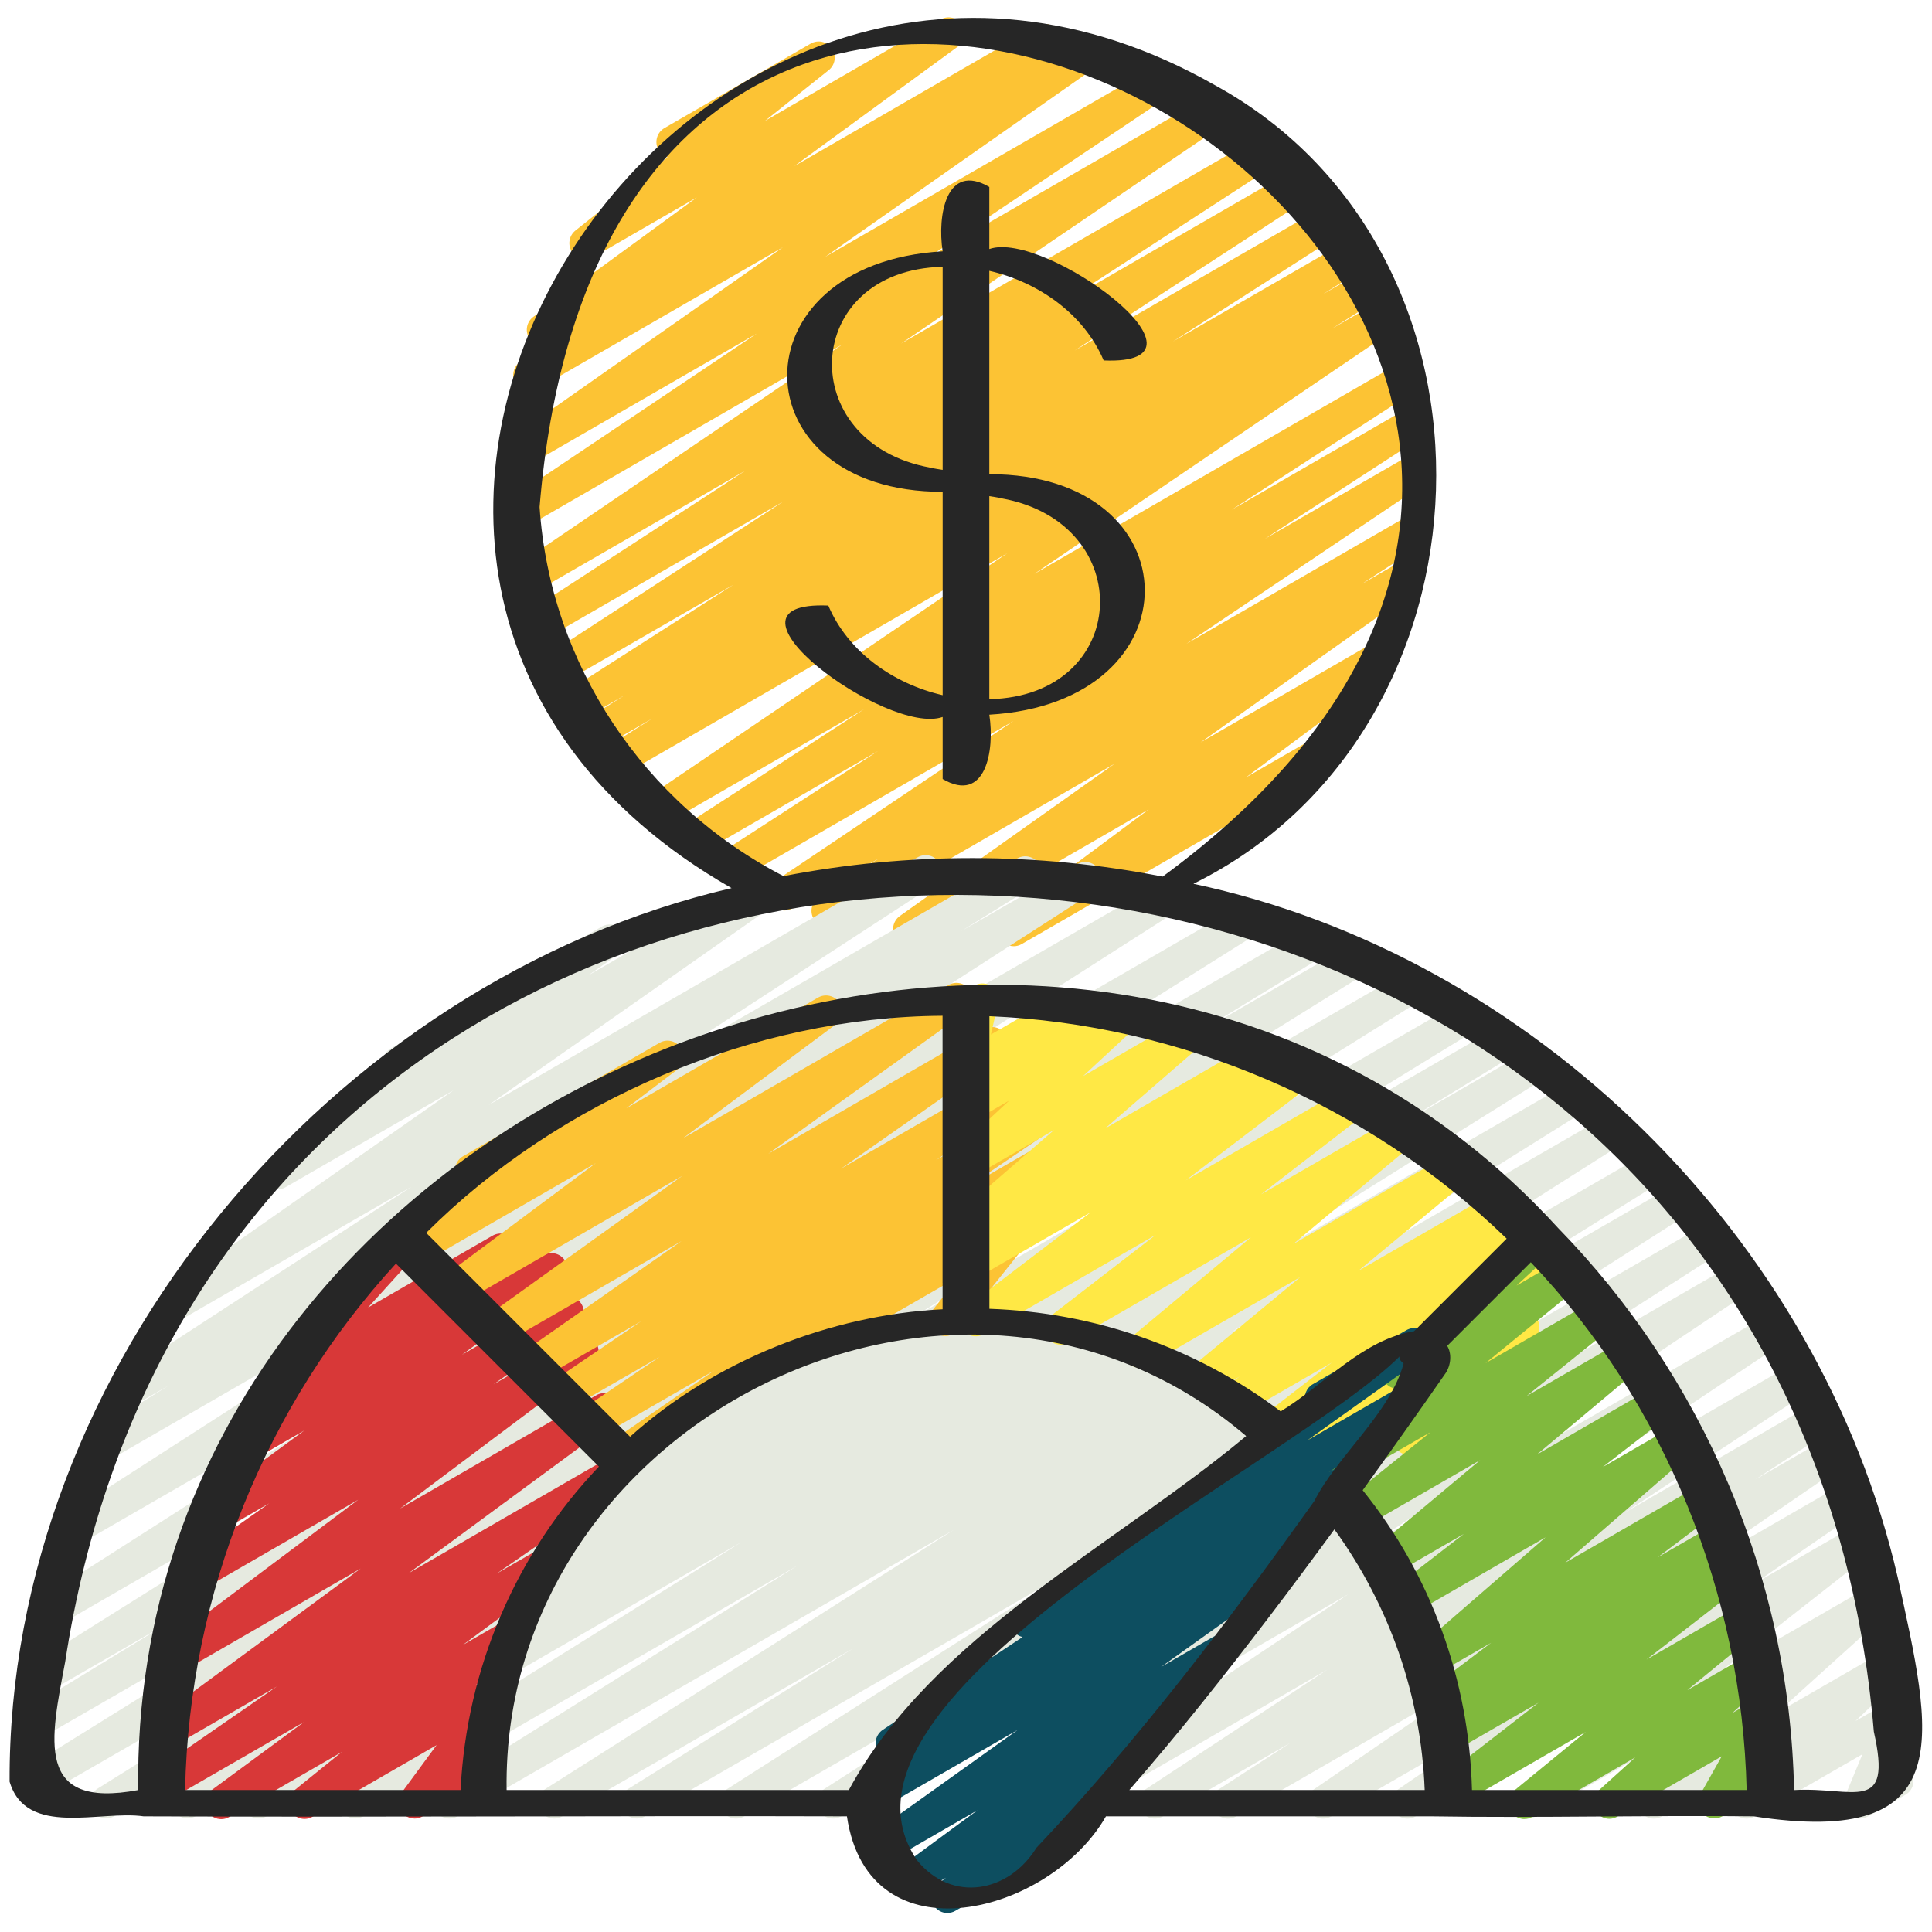 <svg id="Icons" viewBox="0 0 60 60" xmlns="http://www.w3.org/2000/svg"><path d="m31.475 29.385c-.163 0-.322-.08-.418-.226-.146-.221-.093-.518.119-.676l4.498-3.345-7.188 4.149c-.229.136-.527.062-.671-.163-.145-.225-.086-.523.132-.678l6.668-4.727-8.663 5.001c-.236.137-.533.061-.677-.172-.142-.23-.072-.533.155-.681l1.872-1.213-2.692 1.554c-.235.136-.532.06-.674-.168-.143-.229-.079-.529.145-.68l7.393-4.967-8.54 4.931c-.235.137-.534.061-.677-.172-.142-.23-.072-.533.155-.681l4.856-3.147-5.521 3.188c-.236.137-.534.061-.677-.172-.142-.231-.072-.533.155-.681l5.609-3.632-6.165 3.56c-.232.137-.53.062-.674-.167-.143-.229-.079-.528.144-.68l11.142-7.558-11.979 6.916c-.235.138-.536.061-.678-.175-.141-.232-.069-.536.161-.681l1.473-.928-1.594.92c-.235.139-.536.06-.678-.175-.142-.233-.069-.536.161-.681l1.239-.779-1.276.736c-.235.138-.536.06-.677-.173-.142-.232-.071-.534.157-.681l5.191-3.325-5.254 3.033c-.235.137-.534.06-.676-.171-.143-.231-.074-.533.153-.681l7.317-4.758-7.334 4.233c-.236.138-.534.06-.677-.171-.142-.231-.073-.533.154-.681l6.688-4.346-6.553 3.783c-.232.137-.53.062-.674-.167-.143-.228-.08-.528.143-.68l10.1-6.857-9.857 5.691c-.235.136-.532.06-.675-.168-.143-.229-.077-.53.146-.68l7.724-5.179-7.197 4.155c-.233.136-.526.062-.672-.164-.144-.226-.084-.524.135-.678l8.541-5.991-7.623 4.4c-.235.136-.534.06-.677-.171-.142-.231-.073-.533.154-.681l.751-.488c-.171.021-.368-.06-.476-.225-.146-.223-.091-.52.124-.676l5.075-3.708-3.209 1.853c-.226.131-.517.065-.663-.151-.147-.216-.104-.51.102-.673l2.859-2.274c-.113-.037-.214-.114-.277-.226-.139-.239-.057-.545.183-.683l4.538-2.62c.225-.133.516-.065.663.151s.104.51-.102.673l-1.979 1.575 5.452-3.148c.229-.133.523-.063.669.16s.091.52-.124.676l-5.081 3.713 7.525-4.345c.236-.137.534-.06.677.171.142.231.073.533-.154.681l-.083.054.996-.574c.23-.135.526-.062.672.164.144.226.084.524-.135.678l-8.545 5.994 10.303-5.947c.234-.137.531-.061.675.168.143.229.077.53-.146.68l-7.721 5.176 8.811-5.086c.234-.135.53-.062.674.167.143.228.08.528-.143.68l-10.095 6.854 11.158-6.442c.235-.138.534-.06.677.171.142.231.073.533-.154.681l-6.696 4.351 7.208-4.161c.236-.136.534-.06.676.171.143.231.074.533-.153.681l-7.324 4.763 7.723-4.458c.236-.137.537-.059.677.173.142.232.071.534-.157.681l-5.19 3.324 5.378-3.104c.237-.137.537-.06.678.175.142.233.069.536-.161.681l-1.238.779 1.218-.703c.237-.137.537-.06.678.175.141.232.069.536-.161.681l-1.459.919 1.374-.793c.234-.136.531-.062.674.167s.079.528-.144.68l-11.146 7.561 11.222-6.479c.235-.137.534-.061.677.172.142.231.072.533-.155.681l-5.613 3.634 5.353-3.09c.235-.137.534-.061.677.172.142.23.072.533-.155.681l-4.846 3.141 4.432-2.559c.234-.137.532-.062.674.168.143.229.079.529-.145.68l-7.394 4.968 6.789-3.92c.234-.137.534-.061.677.172.142.23.072.533-.155.681l-1.875 1.215 1.133-.653c.229-.136.527-.062.671.163.145.225.086.523-.132.678l-6.671 4.729 5.358-3.093c.229-.134.523-.062.668.158.146.221.093.518-.119.676l-4.502 3.348 2.353-1.357c.238-.14.545-.057.683.183.139.239.057.545-.183.683l-9.812 5.664c-.078.046-.165.067-.25.067z" fill="#fcc334"/><path d="m8.025 56.471c-.17 0-.337-.088-.43-.245-.14-.235-.064-.539.169-.682l3.514-2.144-5.202 3.003c-.238.137-.54.059-.68-.177s-.065-.539.168-.682l8.275-5.082-10.289 5.94c-.238.137-.539.058-.679-.175-.141-.234-.067-.537.164-.682l16.132-10.074-17.824 10.293c-.238.137-.538.058-.679-.176s-.067-.537.165-.682l15.104-9.39-14.562 8.408c-.238.137-.541.058-.68-.178-.14-.235-.064-.539.169-.682l4.442-2.709-3.78 2.182c-.235.139-.537.061-.679-.175-.141-.233-.068-.536.163-.682l14.613-9.168-13.728 7.926c-.236.139-.535.06-.678-.173-.141-.232-.07-.535.158-.681l16.08-10.274-14.911 8.608c-.235.137-.535.061-.677-.172s-.072-.534.156-.682l13.963-8.984-12.494 7.213c-.238.137-.538.058-.679-.176s-.067-.537.165-.682l2.265-1.406-.978.563c-.235.137-.535.06-.676-.171-.143-.231-.074-.533.153-.681l9.046-5.888-7.013 4.048c-.229.135-.527.062-.672-.164-.144-.226-.084-.524.135-.678l8.848-6.197-5.211 3.008c-.233.135-.526.062-.672-.164-.144-.226-.084-.524.135-.678l3.762-2.635c-.055-.04-.102-.092-.137-.153-.139-.239-.057-.545.183-.683l6.545-3.778c.233-.135.526-.062.672.164.144.226.084.524-.135.678l-.96.673 5.214-3.01c.232-.136.527-.062.672.164.144.226.084.524-.135.678l-8.841 6.192 13.322-7.691c.235-.137.534-.061.676.171.143.231.074.533-.153.681l-9.051 5.892 11.621-6.709c.236-.138.537-.059.679.176.141.234.067.537-.165.682l-2.25 1.397 3.599-2.077c.235-.136.535-.061.677.172s.072.534-.156.682l-13.966 8.986 16.2-9.353c.237-.136.536-.059.678.173.141.232.07.535-.158.681l-16.077 10.272 18.072-10.434c.236-.137.538-.06.679.175.141.233.068.536-.163.682l-14.627 9.176 16.116-9.304c.236-.138.54-.059.68.178.14.235.064.539-.169.682l-4.411 2.69 5.18-2.99c.237-.138.537-.059.679.176.141.234.067.537-.165.682l-15.111 9.395 16.273-9.396c.237-.139.537-.059.679.175.141.234.067.537-.164.682l-16.123 10.068 17.245-9.956c.236-.138.538-.06.68.177.14.235.065.539-.168.682l-8.272 5.08 8.928-5.154c.237-.139.54-.059.68.178.14.235.064.539-.169.682l-3.515 2.145 3.967-2.29c.236-.139.537-.059.679.175.141.234.067.537-.164.682l-12.28 7.672 13.013-7.513c.236-.137.538-.058.679.175s.067.537-.163.682l-11.078 6.931 11.7-6.755c.237-.137.537-.059.678.174s.07.535-.16.681l-12.682 8.047 13.34-7.701c.237-.138.537-.059.679.175.141.234.067.537-.164.682l-6.982 4.36 7.339-4.236c.237-.136.535-.059.678.173.141.232.07.535-.159.682l-10.259 6.545 10.712-6.184c.238-.137.536-.059.677.173.142.231.071.534-.157.681l-9.156 5.871 9.519-5.495c.233-.137.531-.062.675.169.143.229.077.529-.147.68l-11.521 7.69 12.012-6.935c.233-.137.531-.062.675.169.143.229.077.53-.147.68l-9.073 6.053 9.371-5.41c.235-.137.533-.06.676.17.142.23.075.532-.151.681l-5.645 3.713 5.726-3.305c.235-.137.534-.061.677.172.142.23.073.532-.154.68l-2.205 1.432 2.13-1.229c.234-.135.53-.061.673.166.144.228.081.527-.141.679l-5.115 3.506 5.109-2.949c.234-.135.53-.061.673.166.144.227.082.526-.14.679l-3.258 2.24 3.132-1.808c.227-.133.518-.064.664.152.147.218.101.512-.105.674l-4.838 3.795 4.758-2.746c.22-.128.503-.068.654.139.15.206.121.493-.069.665l-3.441 3.11 3.234-1.866c.216-.128.497-.071.65.133.151.203.128.487-.056.662l-1.397 1.33.99-.571c.187-.106.418-.085.58.057.16.142.214.369.132.567l-.55 1.327c.219-.067.462.021.58.228.139.239.057.545-.183.683l-1.165.673c-.187.106-.418.085-.58-.057-.16-.142-.214-.369-.132-.567l.542-1.309-3.348 1.933c-.218.126-.498.07-.65-.133-.151-.203-.128-.487.056-.662l1.397-1.331-3.683 2.126c-.219.129-.502.07-.654-.139-.15-.206-.121-.493.069-.665l3.44-3.109-6.779 3.913c-.227.133-.519.064-.664-.152-.147-.218-.101-.512.105-.674l4.839-3.796-8.008 4.622c-.233.136-.529.062-.673-.166-.144-.227-.082-.526.14-.679l3.251-2.235-5.336 3.08c-.232.136-.529.062-.673-.166s-.081-.527.141-.679l5.116-3.507-7.538 4.352c-.235.137-.534.061-.677-.172-.142-.23-.073-.532.154-.68l2.211-1.436-3.962 2.287c-.235.137-.533.06-.676-.17-.142-.23-.075-.532.151-.681l5.636-3.708-7.896 4.559c-.236.135-.532.061-.675-.169s-.077-.53.147-.68l9.07-6.051-11.95 6.899c-.236.135-.532.061-.675-.169-.143-.229-.077-.529.147-.68l11.522-7.691-14.792 8.54c-.236.139-.535.06-.677-.173-.142-.231-.071-.534.157-.681l9.158-5.872-11.65 6.726c-.236.139-.534.06-.678-.173-.141-.232-.07-.535.159-.682l10.268-6.551-12.828 7.405c-.237.137-.539.058-.679-.175-.141-.234-.067-.537.164-.682l6.982-4.36-9.037 5.217c-.235.139-.537.06-.678-.174-.141-.232-.07-.535.16-.681l12.677-8.043-15.413 8.897c-.235.139-.537.06-.679-.175-.141-.233-.067-.537.163-.682l11.071-6.927-13.48 7.783c-.237.137-.539.058-.679-.175-.141-.234-.067-.537.164-.682l12.265-7.662-14.756 8.52c-.079.046-.165.067-.25.067z" fill="#e6eae0"/><path d="m6.871 56.495c-.163 0-.323-.08-.418-.227-.146-.222-.092-.519.121-.676l2.865-2.111-4.146 2.393c-.233.136-.527.062-.673-.165-.144-.227-.082-.526.139-.679l3.837-2.653-3.215 1.855c-.228.135-.522.063-.669-.159-.145-.222-.091-.519.123-.676l6.366-4.685-5.501 3.176c-.229.133-.521.064-.667-.157s-.095-.517.117-.676l5.972-4.478-4.818 2.781c-.229.135-.527.062-.671-.163-.145-.226-.086-.524.133-.678l2.596-1.832-1.432.826c-.227.135-.523.064-.669-.159-.145-.223-.091-.52.123-.677l3.068-2.25-1.561.9c-.227.133-.519.065-.665-.154s-.099-.514.11-.675l1.924-1.48-.091.052c-.213.124-.483.073-.639-.118-.155-.192-.147-.468.019-.65l2.751-3.036s-.004-.007-.006-.011c-.139-.239-.057-.545.183-.683l1.015-.586c.21-.125.482-.074.639.118.155.192.147.468-.019.65l-1.681 1.854 3.864-2.23c.226-.133.519-.065.665.154s.099.514-.11.675l-1.926 1.482 2.95-1.703c.229-.134.523-.063.669.159.145.223.091.52-.123.677l-3.072 2.253 3.032-1.75c.233-.136.528-.062.671.163.145.226.086.524-.133.678l-2.593 1.83 2.516-1.452c.227-.134.521-.065.667.157.146.221.095.517-.117.676l-5.97 4.477 6.096-3.52c.229-.133.523-.063.669.159.145.222.091.519-.123.676l-6.367 4.686 6.03-3.481c.231-.135.529-.061.673.165.144.227.082.526-.139.679l-3.839 2.655 1.271-.733c.229-.134.524-.062.668.159.146.222.092.519-.121.676l-2.866 2.112 1.29-.744c.225-.132.514-.066.662.149.147.216.105.508-.098.672l-1.47 1.187.363-.209c.205-.119.464-.076.622.099.158.177.171.439.031.63l-1.09 1.484.094-.054c.238-.14.545-.057.683.183.139.239.057.545-.183.683l-2.155 1.244c-.204.121-.463.077-.622-.099-.158-.177-.171-.439-.031-.63l1.09-1.484-3.852 2.224c-.224.132-.514.066-.662-.149-.147-.216-.105-.508.098-.672l1.471-1.188-3.494 2.017c-.078.046-.165.067-.25.067z" fill="#d83838"/><path d="m24.989 42.331c-.172 0-.341-.09-.433-.25-.139-.239-.057-.545.183-.683l6.859-3.96c.206-.123.472-.076.629.106s.162.45.012.638l-1.542 1.934c.019.022.036.047.051.073.139.239.057.545-.183.683l-.956.552c-.207.121-.473.074-.629-.106-.157-.183-.162-.45-.012-.638l.84-1.054-4.569 2.638c-.079.046-.165.067-.25.067z" fill="#fcc334"/><path d="m19.237 45.696c-.166 0-.328-.083-.423-.233-.144-.227-.082-.526.14-.679l3.23-2.223-3.658 2.111c-.233.136-.53.062-.674-.167-.143-.229-.079-.528.144-.68l2.491-1.688-2.854 1.647c-.232.137-.53.062-.674-.167-.143-.229-.079-.528.144-.68l2.812-1.907-3.196 1.845c-.232.136-.527.062-.672-.164-.144-.226-.084-.524.135-.678l4.983-3.491-5.57 3.216c-.23.135-.526.062-.67-.161-.145-.225-.088-.522.129-.678l6.136-4.402-6.875 3.969c-.227.135-.521.063-.668-.158-.146-.221-.093-.517.119-.676l4.739-3.532-5.43 3.135c-.228.133-.521.063-.666-.156-.146-.22-.097-.515.113-.675l2.087-1.584c-.164-.008-.322-.097-.41-.25-.139-.239-.057-.545.183-.683l6.098-3.52c.226-.135.52-.064.666.156s.097.515-.113.675l-1.583 1.201 5.953-3.437c.229-.134.522-.062.668.158s.093.517-.119.676l-4.741 3.533 8.242-4.758c.229-.135.526-.062.67.161.145.225.088.522-.129.678l-6.135 4.402 6.701-3.869c.233-.135.527-.062.672.164.144.226.084.524-.135.678l-4.983 3.491 5.237-3.023c.235-.135.531-.062.674.167s.079.528-.144.68l-2.815 1.91 2.929-1.69c.235-.135.531-.062.674.167s.079.528-.144.68l-2.483 1.683 2.581-1.489c.234-.136.53-.061.673.166.144.227.082.526-.14.679l-12.569 8.65c-.04.098-.112.185-.212.241l-.886.512c-.078.046-.165.067-.25.067z" fill="#fcc334"/><path d="m40.425 45.694c-.161 0-.319-.078-.416-.223-.146-.219-.098-.514.111-.674l1.002-.769-1.361.785c-.226.133-.519.065-.665-.154-.146-.218-.099-.513.109-.674l2.152-1.666-2.784 1.606c-.232.133-.524.062-.67-.161-.145-.223-.089-.521.127-.677l.468-.338-.955.551c-.223.131-.512.067-.66-.147-.148-.213-.109-.505.091-.67l3.404-2.819-4.748 2.741c-.224.132-.512.066-.66-.146s-.109-.504.09-.67l3.792-3.165-5.662 3.269c-.227.133-.519.064-.665-.154s-.099-.514.109-.674l3.263-2.518-5.346 3.086c-.228.133-.521.063-.666-.155-.146-.22-.097-.515.113-.675l3.875-2.954-3.593 2.074c-.23.136-.527.062-.671-.163-.145-.225-.086-.523.132-.678l.434-.307c-.198.061-.426-.011-.552-.188-.149-.21-.115-.499.08-.668l3.03-2.625-2.453 1.416c-.217.129-.5.07-.652-.136-.151-.205-.124-.49.062-.664l1.65-1.529-1.061.612c-.217.127-.498.07-.65-.133-.151-.203-.128-.487.056-.661l.385-.368c-.12.007-.238-.023-.337-.096-.16-.118-.235-.32-.19-.514l.285-1.246c-.094-.041-.176-.111-.23-.207-.139-.239-.057-.545.183-.683l.479-.276c.171-.1.387-.087.547.03.16.118.235.32.19.514l-.223.974 2.266-1.308c.217-.128.498-.071.65.133.151.203.128.487-.056.661l-.233.224 1.296-.748c.22-.127.501-.069.652.136s.124.49-.062.664l-1.652 1.531 3.14-1.812c.222-.129.508-.067.657.143s.115.499-.08.668l-3.031 2.625 4.644-2.68c.232-.135.527-.062.671.163.145.225.086.523-.132.678l-.309.218.955-.551c.227-.134.521-.063.666.155.146.22.097.515-.113.675l-3.875 2.953 5.044-2.911c.227-.132.519-.065.665.154s.099.514-.109.674l-3.267 2.521 4.219-2.435c.224-.132.512-.066.66.146s.109.504-.09.67l-3.789 3.162 4.861-2.807c.223-.131.512-.066.66.147s.109.505-.091.67l-3.406 2.821 4.256-2.457c.228-.135.524-.063.67.161.145.223.089.521-.127.677l-.472.341.74-.427c.226-.132.52-.065.665.154.146.218.099.513-.109.674l-2.149 1.664 1.565-.903c.226-.133.518-.065.666.155.146.219.098.514-.111.674l-1.005.771.286-.165c.215-.128.494-.071.648.131.152.201.131.483-.049.659l-.711.693c.226-.09.494-.006.62.214.139.239.057.545-.183.683l-3.377 1.95c-.217.126-.496.071-.648-.131-.152-.201-.131-.483.049-.659l.699-.682-3.433 1.98c-.078.046-.165.067-.25.067z" fill="#ffe845"/><path d="m47.344 56.492c-.159 0-.314-.076-.411-.216-.148-.214-.107-.506.095-.671l2.217-1.816-3.976 2.295c-.226.133-.519.064-.665-.154s-.1-.513.108-.674l3.067-2.377-2.636 1.521c-.229.134-.526.062-.67-.161-.145-.225-.088-.522.128-.678l.483-.347-.138.079c-.228.133-.522.063-.667-.156-.146-.221-.095-.517.116-.676l1.912-1.442-1.703.982c-.22.13-.507.068-.657-.143-.149-.21-.115-.499.079-.668l3.974-3.449-4.12 2.378c-.226.133-.52.065-.665-.154-.146-.218-.099-.513.109-.674l2.137-1.654-2.206 1.273c-.223.131-.512.067-.66-.146-.148-.212-.109-.503.089-.67l3.282-2.748-3.671 2.119c-.226.132-.515.065-.662-.15-.148-.215-.104-.508.099-.672l2.695-2.168-3.129 1.806c-.225.132-.513.065-.661-.148s-.107-.506.095-.671l2.938-2.403-.008.004c-.218.129-.501.07-.653-.137-.15-.206-.123-.492.065-.664l3.416-3.137c-.027-.196.063-.397.245-.502l.86-.497c.219-.127.502-.069.653.137.15.205.123.492-.065.664l-1.087.998 1.41-.813c.225-.132.513-.065.661.148s.107.506-.095.671l-2.938 2.403 3.406-1.967c.226-.132.515-.065.662.15.148.215.104.508-.099.672l-2.695 2.168 3.034-1.751c.224-.132.511-.066.66.146.148.212.109.503-.089.67l-3.283 2.749 3.627-2.094c.227-.133.52-.064.665.154.146.218.099.513-.109.674l-2.137 1.654 2.231-1.288c.222-.129.508-.068.657.143.149.21.115.499-.079.668l-3.974 3.449 4.233-2.443c.227-.135.521-.064.667.156.146.221.095.517-.116.676l-1.912 1.443 1.825-1.054c.229-.135.525-.063.67.161s.088.522-.128.678l-.478.342.272-.156c.226-.133.52-.064.665.154.146.218.1.513-.108.674l-3.069 2.379 2.918-1.685c.225-.132.513-.066.661.148s.107.506-.095.671l-2.217 1.816 1.956-1.129c.22-.128.503-.069.654.139.15.206.121.493-.068.665l-1.144 1.034.757-.437c.194-.114.442-.081.602.077s.194.404.084.601l-.668 1.186.124-.072c.239-.138.545-.056.684.184.138.239.056.545-.184.684l-1.707.984c-.196.111-.442.079-.602-.078-.16-.159-.194-.405-.084-.601l.667-1.184-3.242 1.871c-.219.13-.502.069-.654-.139-.15-.206-.121-.493.068-.665l1.143-1.033-3.196 1.845c-.078.046-.165.067-.25.067z" fill="#80b93d"/><path d="m29.425 59.411c-.161 0-.319-.078-.415-.222-.146-.219-.099-.514.11-.675l.26-.2-.88.508c-.228.136-.523.063-.669-.159-.145-.222-.091-.519.123-.676l2.4-1.767-2.736 1.579c-.23.134-.526.062-.67-.162-.145-.224-.088-.522.129-.678l4.527-3.234-4.301 2.482c-.234.135-.533.061-.675-.169-.143-.23-.076-.531.148-.681l1.305-.864-.138.079c-.235.135-.532.061-.675-.169s-.077-.531.148-.681l4.341-2.883c-.122-.028-.234-.104-.308-.217-.144-.225-.087-.522.131-.678l8.958-6.396c-.057-.212.033-.444.233-.56l2.901-1.675c.23-.135.525-.063.671.162.144.225.087.522-.131.678l-3.616 2.582 2.685-1.55c.233-.137.531-.062.675.169.143.229.077.531-.148.681l-2.546 1.69.366-.211c.233-.138.533-.062.675.169.143.23.076.531-.148.681l-1.915 1.269c.168-.011.363.063.468.228.145.224.088.522-.129.678l-4.524 3.232 1.609-.929c.229-.133.523-.062.669.159.145.222.091.519-.123.676l-2.641 1.943c.182-.026.383.048.495.216.146.219.099.514-.11.675l-2.056 1.583c.054.039.101.091.136.152.139.239.057.545-.183.683l-4.178 2.412c-.078.046-.165.067-.25.067z" fill="#0d4e60"/><g fill="#262626"><path d="m.298 55.331c.516 1.74 2.815.882 4.163 1.077 7.196.03 14.583-.021 21.841 0 .669 4.526 6.316 3.033 8.044 0h10.127c3.259.054 6.681-.037 9.992 0 6.474 1.001 5.529-2.569 4.472-7.416-2.433-10.556-11.327-19.304-21.874-21.545 9.654-4.764 10.206-19.562.681-24.795-16.461-9.38-32.103 15.181-15.025 24.929-12.423 2.896-22.478 14.887-22.421 27.75zm5.45.26c.129-6.134 2.521-11.959 6.548-16.348 2.101 2.101 4.202 4.202 6.303 6.303-2.561 2.688-4.107 6.236-4.296 10.045zm39.135-12.928c.187-.269.204-.634.061-.866.865-.865 1.731-1.73 2.596-2.596 4.195 4.406 6.556 10.327 6.704 16.39h-8.53c-.091-3.4-1.254-6.657-3.394-9.311.864-1.199 1.72-2.404 2.562-3.617zm-.892-1.397c-.025.025-.05.05-.075.075-1.61.264-2.786 1.667-4.143 2.491-2.657-2.003-5.825-3.077-9.046-3.186v-9.087c5.945.251 11.722 2.708 16.064 6.908l-2.8 2.8zm-14.718-1.424v.819c-3.483.172-7.082 1.596-9.706 3.958-2.11-2.11-4.22-4.22-6.331-6.331 4.124-4.123 10.161-6.711 16.036-6.742v8.296zm-13.54 15.749c-.162-11.519 14.096-18.575 22.968-10.993-4.118 3.43-9.759 6.222-12.34 10.993zm16.45 1.801c-.861 1.383-2.613 1.715-3.701.385-3.497-5.113 11.68-12.337 14.985-15.653-.025.058.01.13.123.221-.417 1.551-2.081 2.891-2.77 4.267-2.678 3.753-5.485 7.442-8.638 10.779zm5.127-4.481c1.419-1.772 2.79-3.583 4.131-5.415 1.713 2.36 2.693 5.172 2.804 8.095h-9.173c.763-.88 1.511-1.772 2.238-2.68zm-20.553-37.164c2.499-30.304 43.136-5.962 19.35 11.477-3.874-.762-7.887-.768-11.774-.015-4.327-2.231-7.252-6.582-7.576-11.463zm-14.732 35.858c5.084-33.165 53.386-30.988 56.169 2.173.587 2.6-.624 1.703-2.477 1.814-.136-6.635-2.846-12.861-7.328-17.454-14.763-16.176-44.379-4.528-44.097 17.454-3.234.603-2.719-1.584-2.267-3.987z"/><path d="m29.275 24.194c1.335.775 1.622-.881 1.449-1.999 6.494-.374 6.38-7.476 0-7.468v-6.316c1.532.352 2.94 1.345 3.551 2.783 3.908.163-1.836-4.064-3.551-3.46v-1.928c-1.335-.775-1.622.881-1.449 1.999-6.494.374-6.38 7.476 0 7.468v6.316c-1.532-.352-2.94-1.345-3.551-2.783-3.908-.163 1.836 4.063 3.551 3.46zm-.377-9.67c-4.259-.765-4.017-6.139.377-6.238v6.306c-.126-.021-.252-.036-.377-.068zm2.204.952c4.259.765 4.017 6.14-.378 6.238v-6.306c.126.021.252.036.378.068z"/></g></svg>